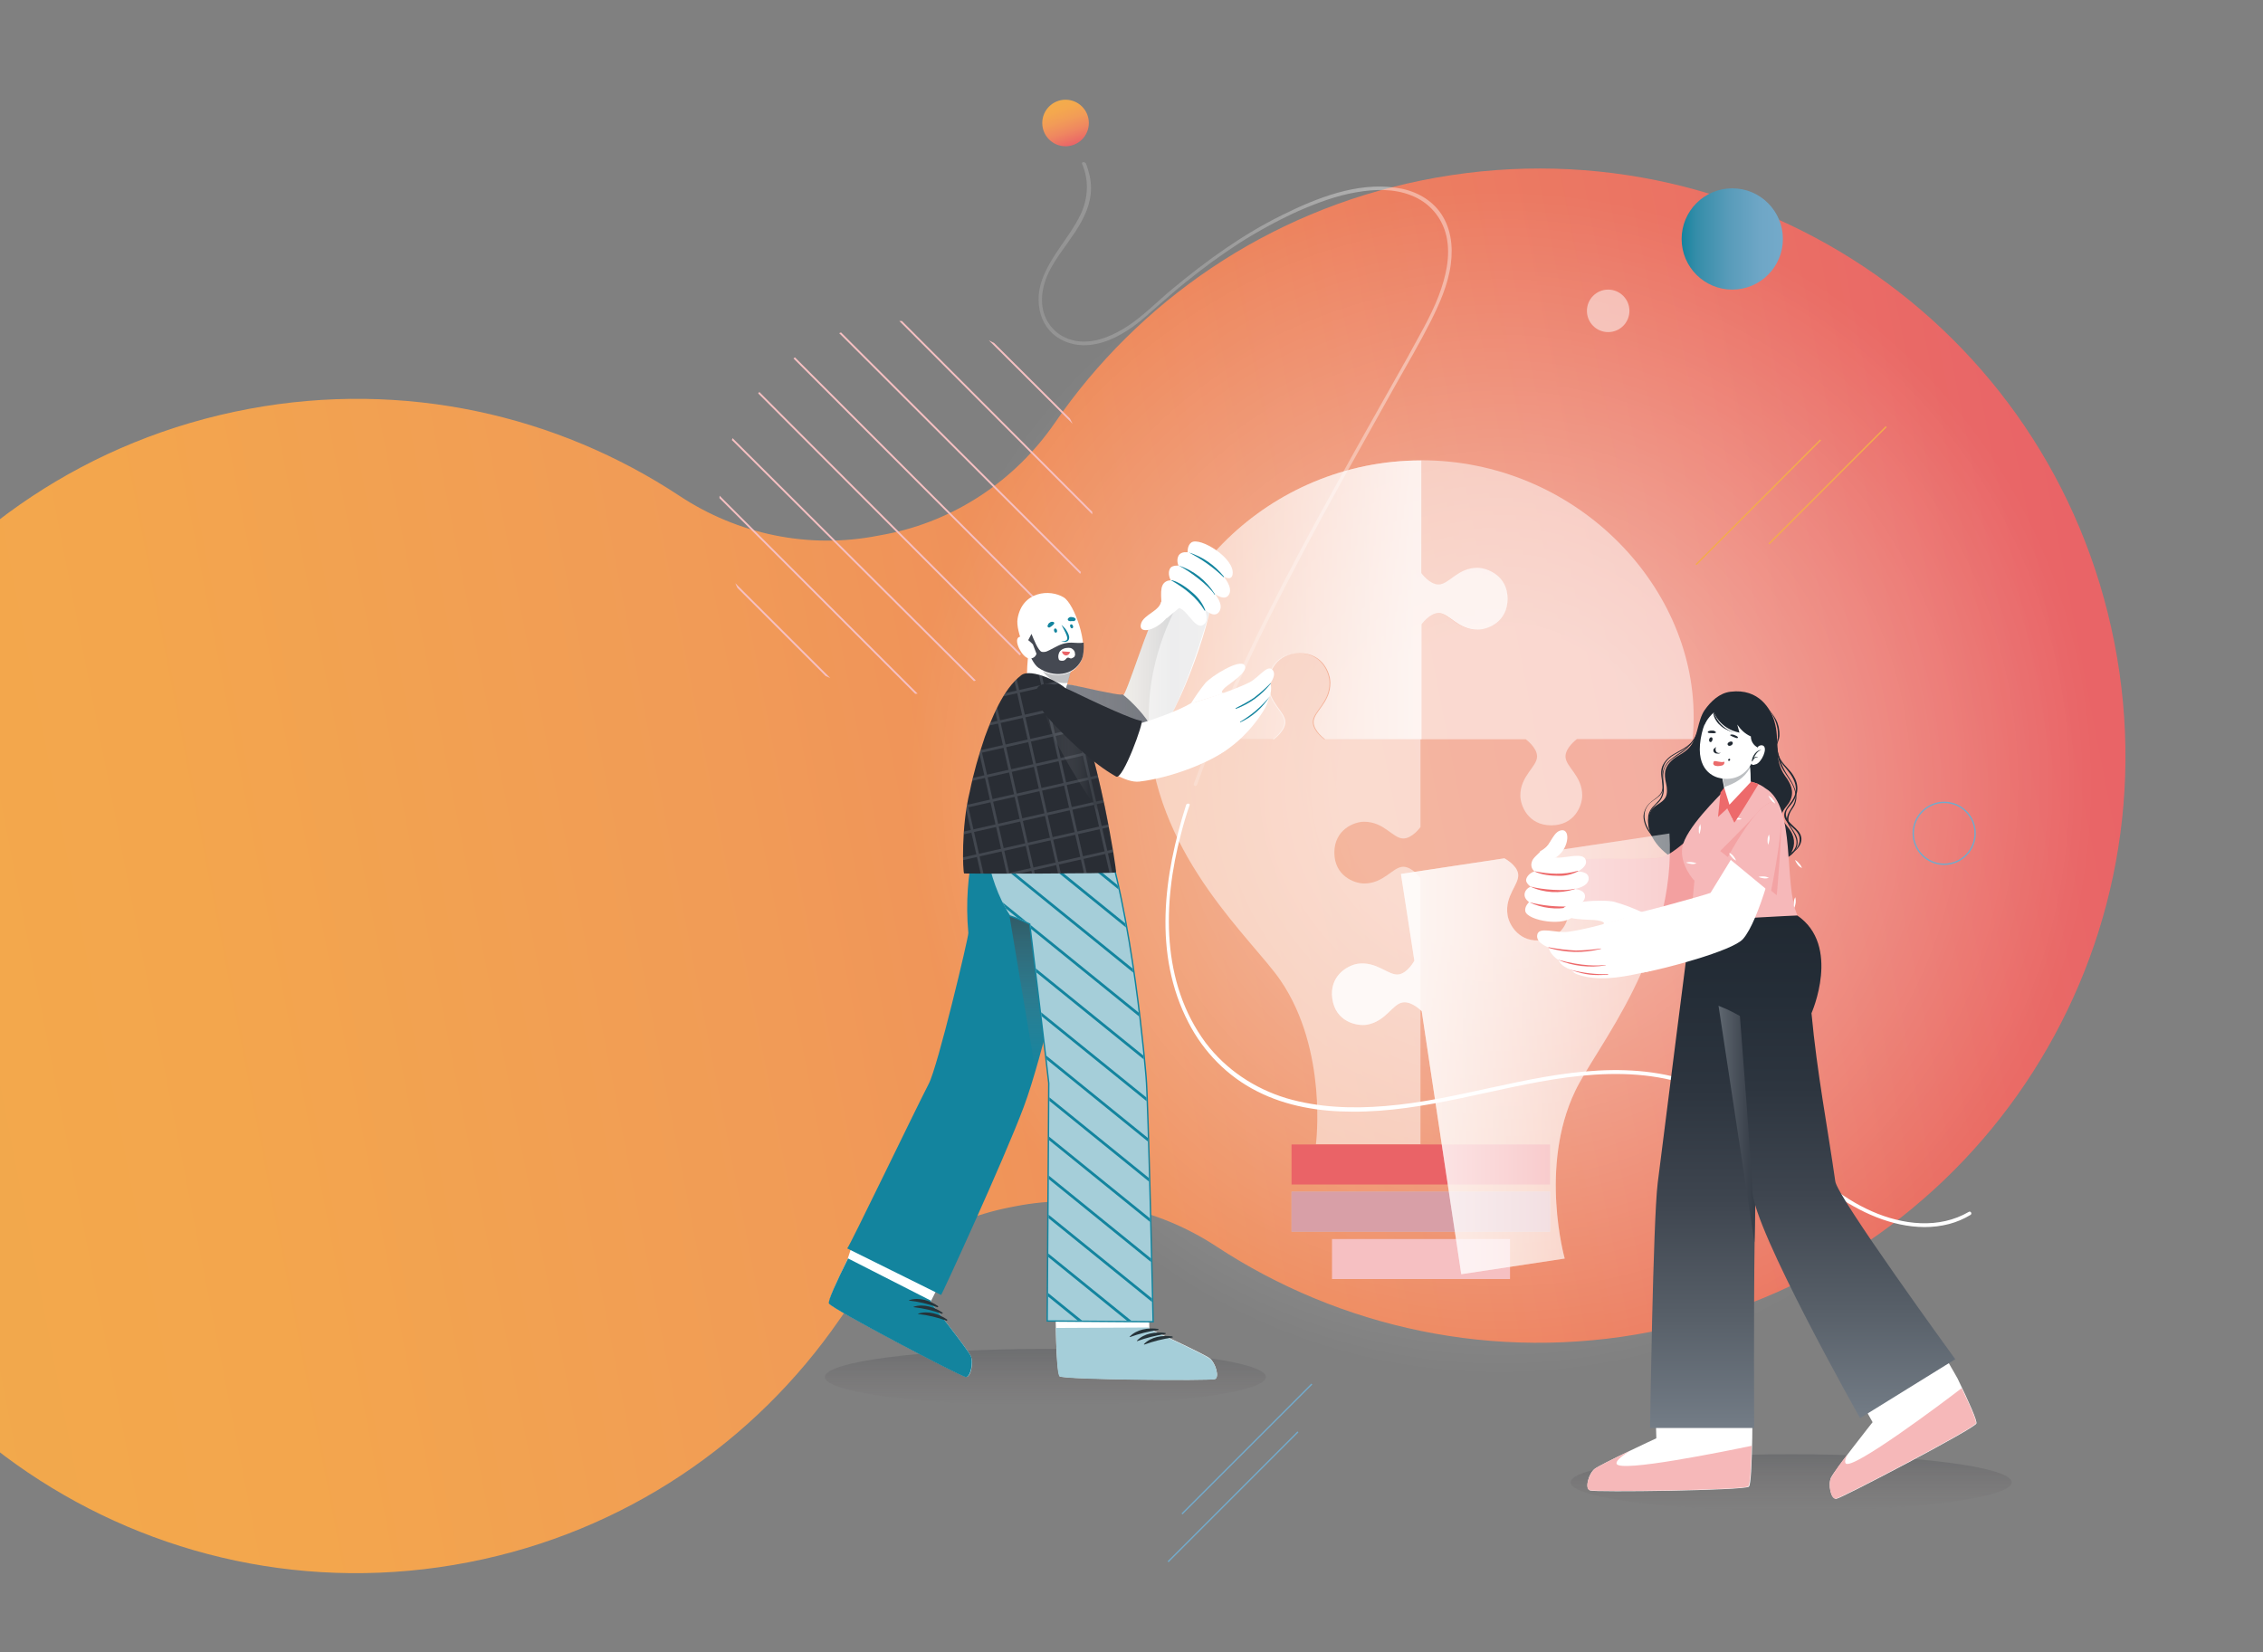 <?xml version="1.0" encoding="utf-8"?>
<!-- Generator: Adobe Illustrator 25.0.0, SVG Export Plug-In . SVG Version: 6.00 Build 0)  -->
<svg version="1.1" id="Livello_1" xmlns="http://www.w3.org/2000/svg" xmlns:xlink="http://www.w3.org/1999/xlink" x="0px" y="0px"
	 viewBox="0 0 1448 1057.2" style="enable-background:new 0 0 1448 1057.2;" xml:space="preserve">
<rect x="0" y="0" width="1448" height="1057.2" fill="#808080" stroke="none"/>
<style type="text/css">
	.st0{fill:url(#SVGID_2_);}
	.st1{fill:url(#SVGID_3_);}
	.st2{fill:url(#SVGID_4_);}
	.st3{fill:url(#SVGID_5_);}
	.st4{fill:url(#SVGID_6_);}
	.st5{fill:url(#SVGID_7_);}
	.st6{clip-path:url(#SVGID_9_);}
	.st7{fill:none;stroke:#F6C0C2;stroke-width:1.173;stroke-miterlimit:10;}
	.st8{opacity:0.5;fill:#FFFFFF;enable-background:new    ;}
	.st9{fill:#EA6367;}
	.st10{fill:#C7DDE9;}
	.st11{opacity:0.5;fill:#EA6367;enable-background:new    ;}
	.st12{fill:#F6C0C2;}
	.st13{fill:#FFFFFF;}
	.st14{fill:#7C828D;}
	.st15{opacity:0.6;fill:url(#SVGID_10_);enable-background:new    ;}
	.st16{fill:#13849E;}
	.st17{fill:url(#SVGID_11_);}
	.st18{fill:#A5CED9;}
	.st19{fill:none;stroke:#13849E;stroke-width:1.749;stroke-miterlimit:10;}
	.st20{fill:url(#SVGID_12_);}
	.st21{fill:#263339;}
	.st22{opacity:0.3;fill:#292D34;enable-background:new    ;}
	.st23{clip-path:url(#SVGID_14_);}
	.st24{fill:#454952;}
	.st25{fill:#292D34;}
	.st26{opacity:0.3;clip-path:url(#SVGID_15_);}
	.st27{fill:none;stroke:#7C828D;stroke-width:1.749;stroke-miterlimit:10;}
	.st28{fill:url(#SVGID_16_);}
	.st29{fill:none;stroke:#F3AB4B;stroke-width:0.874;stroke-miterlimit:10;}
	.st30{fill:url(#SVGID_17_);}
	.st31{fill:none;stroke:#73AACA;stroke-width:0.874;stroke-miterlimit:10;}
	.st32{fill:#212932;}
	.st33{fill:#ED6A6B;enable-background:new    ;}
	.st34{opacity:0.36;fill:#FFFFFF;enable-background:new    ;}
	.st35{fill:url(#SVGID_19_);}
	.st36{fill:#ED6A6B;}
	.st37{fill:#FFC339;}
	.st38{fill:#F6B8B9;}
	.st39{fill:url(#SVGID_20_);}
	.st40{fill:url(#SVGID_21_);}
	.st41{fill:url(#SVGID_22_);}
	.st42{opacity:0.26;fill:#ED6A6B;enable-background:new    ;}
	.st43{opacity:0.3;fill:#212932;enable-background:new    ;}
	.st44{fill:#263238;}
	.st45{fill:#EB6B6B;}
</style>
<linearGradient id="SVGID_2_" gradientUnits="userSpaceOnUse" x1="-221.65" y1="567.032" x2="1300.121" y2="567.032" gradientTransform="matrix(0.982 -0.191 0.191 0.982 -31.477 103.812)">
	<stop  offset="0" style="stop-color:#F2AA4B"/>
	<stop  offset="0.184" style="stop-color:#F3A64D"/>
	<stop  offset="0.42" style="stop-color:#F19B57"/>
	<stop  offset="0.685" style="stop-color:#ED855F"/>
	<stop  offset="0.969" style="stop-color:#E96667"/>
	<stop  offset="0.99" style="stop-color:#E96467"/>
</linearGradient>
<path class="st0" d="M909.3,115.5c-99,20.2-181.1,77.7-234.3,155c-25.4,36.9-64,62.7-108,71.3l-5.4,1c-44,8.6-89.4-0.8-126.8-25.5
	c-78.3-51.7-176-74.2-275.4-55.7C-46,299.9-180.4,497-140.7,702.2c39.4,203.9,236.8,337.1,440.6,297.4
	c100.3-19.5,183.4-77.3,237.2-155.2c25.7-37.3,64.7-63.2,109.2-71.9l3.6-0.7c44.4-8.7,90.4,0.8,128.2,25.6
	c79.1,52,177.9,74.3,278.1,54.8c203.8-39.7,336.7-237.2,296.7-441C1312.7,206.1,1114.1,73.8,909.3,115.5z"/>
<linearGradient id="SVGID_3_" gradientUnits="userSpaceOnUse" x1="1146.131" y1="0.155" x2="1146.131" y2="35.971" gradientTransform="matrix(1 0 0 -1 0 966.535)">
	<stop  offset="0" style="stop-color:#553D44;stop-opacity:0"/>
	<stop  offset="1" style="stop-color:#212932;stop-opacity:0.2"/>
</linearGradient>
<ellipse class="st1" cx="1146.1" cy="948.5" rx="141.1" ry="18"/>
<linearGradient id="SVGID_4_" gradientUnits="userSpaceOnUse" x1="668.879" y1="67.574" x2="668.879" y2="103.39" gradientTransform="matrix(1 0 0 -1 0 966.535)">
	<stop  offset="0" style="stop-color:#553D44;stop-opacity:0"/>
	<stop  offset="1" style="stop-color:#212932;stop-opacity:0.2"/>
</linearGradient>
<ellipse class="st2" cx="668.9" cy="881.1" rx="141.1" ry="18"/>
<g id="Livello_2_1_">
	
		<radialGradient id="SVGID_5_" cx="959.532" cy="463.884" r="379.756" gradientTransform="matrix(1 0 0 -1 0 966.11)" gradientUnits="userSpaceOnUse">
		<stop  offset="0.264" style="stop-color:#FFFFFF;stop-opacity:0.4"/>
		<stop  offset="1" style="stop-color:#FFFFFF;stop-opacity:0"/>
	</radialGradient>
	<circle class="st3" cx="959.5" cy="502.2" r="379.8"/>
</g>
<g id="Livello_1_1_">
	
		<linearGradient id="SVGID_6_" gradientUnits="userSpaceOnUse" x1="-3422.188" y1="2330.675" x2="-3392.482" y2="2330.675" gradientTransform="matrix(-0.312 -0.95 -0.95 0.312 1834.334 -3885.541)">
		<stop  offset="1.015228e-02" style="stop-color:#EA6467"/>
		<stop  offset="3.143677e-02" style="stop-color:#EA6767"/>
		<stop  offset="0.315" style="stop-color:#EF8760"/>
		<stop  offset="0.58" style="stop-color:#F29C57"/>
		<stop  offset="0.816" style="stop-color:#F4A84E"/>
		<stop  offset="1" style="stop-color:#F3AC4C"/>
	</linearGradient>
	<circle class="st4" cx="681.8" cy="78.7" r="14.9"/>
	<g>
		<g>
			
				<linearGradient id="SVGID_7_" gradientUnits="userSpaceOnUse" x1="664.516" y1="909.236" x2="928.87" y2="909.236" gradientTransform="matrix(1 0 0 -1 0 1212.535)">
				<stop  offset="2.500000e-03" style="stop-color:#BEBEBE;stop-opacity:0.3"/>
				<stop  offset="0.406" style="stop-color:#FFFFFF;stop-opacity:0.2"/>
				<stop  offset="0.863" style="stop-color:#FFFFFF;stop-opacity:0.4"/>
			</linearGradient>
			<path class="st5" d="M692.4,104.9c4.4,10.3,3.9,21.2-0.5,31.3c-4.4,9.6-11,17.8-16.6,26.4c-5.2,8.1-10,16.8-10.7,26.6
				c-0.5,8,1.6,16.1,6.8,22.1c5.4,6.2,13.4,9.4,21.5,9.6c11.7,0.2,22.7-5.2,32.2-12c5.9-4.4,11.5-9.4,17-14.3
				c5.4-4.7,10.8-9.4,16.4-13.9c11.2-9.1,22.7-17.5,34.7-25.3c12-7.6,24.5-14.4,37.4-20.3c12-5.2,24.6-10,37.4-12.1
				c11.5-2,23.9-2.4,34.9,2c11.5,4.4,19.8,13.9,22.6,26.1c2.9,12.9-0.5,26.4-5,38.3c-5.2,13.6-12.9,26.2-19.8,39.1
				c-15.4,27.5-31,54.7-46.1,82.3c-15.4,27.6-30.3,55.4-44.3,83.5c-13.9,27.9-26.8,56.2-38.1,85.3c-2.9,7.3-5.6,14.6-8.3,21.9
				c-0.5,1.5,1.6,2,2.1,0.5c10.7-30,23.3-59.1,37.1-87.9c13.6-28.6,28.4-56.6,43.5-84.5c15.1-27.6,30.8-55.2,46.1-82.8
				c7.6-13.4,15.4-26.8,22.4-40.5c5.9-11.7,11.5-24.2,13.2-37.2c1.6-12,0-24.2-7.3-33.9c-6.8-8.8-17-13.7-27.9-15.1
				c-25-3.6-50.5,6.5-72.5,17.4c-25.5,12.5-48.6,29.3-70.5,47.4c-11.5,9.6-21.9,20.8-35.1,27.6c-9.2,4.9-20.1,8-30.3,4.7
				c-8-2.5-14.1-8.7-16.6-16.4c-2.9-9.1-0.9-18.6,3.1-26.9c8.7-17.4,26.8-32.4,26.9-53.5c0-5.4-1.3-10.7-3.2-15.7
				C694,103.1,691.8,103.6,692.4,104.9L692.4,104.9z"/>
		</g>
	</g>
	<g>
		<g>
			<g>
				<g>
					<g>
						<defs>
							<circle id="SVGID_8_" cx="579.6" cy="324.7" r="119.4"/>
						</defs>
						<clipPath id="SVGID_9_">
							<use xlink:href="#SVGID_8_"  style="overflow:visible;"/>
						</clipPath>
						<g class="st6">
							<line class="st7" x1="280.6" y1="229.9" x2="508.2" y2="457.1"/>
							<line class="st7" x1="322" y1="225.7" x2="548.7" y2="452.1"/>
							<line class="st7" x1="362.9" y1="220.5" x2="590.2" y2="447.7"/>
							<line class="st7" x1="403.6" y1="216.3" x2="631.2" y2="443"/>
							<line class="st7" x1="445.4" y1="211.1" x2="672.6" y2="438.7"/>
							<line class="st7" x1="486" y1="206.8" x2="713.5" y2="434.5"/>
							<line class="st7" x1="527.2" y1="202.6" x2="754.2" y2="429.3"/>
							<line class="st7" x1="568.3" y1="197.4" x2="795.5" y2="425.1"/>
							<line class="st7" x1="608.9" y1="193.2" x2="836.5" y2="420"/>
						</g>
					</g>
				</g>
			</g>
		</g>
	</g>
	<g id="freepik--light-bulb--inject-22">
		<path class="st8" d="M1001.7,484c0,6.7,10.7,12.2,10.7,25c0,6.5-4.9,19.1-19.8,19.1c-14.9,0-19.8-12.7-19.8-19.1
			c0-12.7,10.7-18.3,10.7-25c0-5.8-7.3-11-7.3-11h-66.9v-73.5c0,0,5.2-7.3,11-7.3c6.7,0,12.2,10.7,25,10.7c6.5,0,19.1-4.9,19.1-19.8
			s-12.7-19.7-19.1-19.7c-12.7,0-18.3,10.7-25,10.7c-5.8,0-11-7.3-11-7.3v-72.3c98,0,174.4,79,174.4,164c0,4.9-0.2,9.7-0.7,14.4
			H1009C1008.9,473,1001.7,478.3,1001.7,484z"/>
		<path class="st8" d="M853.8,545.5c0,14.9,12.7,19.8,19.1,19.8c12.7,0,18.3-10.7,25-10.7c5.8,0,11,7.3,11,7.3v170.3h-66.9
			c0,0,7.8-60.2-22.6-104.8c-17.8-26.1-77.6-77.4-84.2-154.4h79.3c0,0,7.3-5.2,7.3-11c0-6.7-10.7-12.2-10.7-25
			c0-6.5,4.9-19.1,19.8-19.1c14.9,0,19.8,12.7,19.8,19.1c0,12.7-10.7,18.3-10.7,25c0,5.8,7.3,11,7.3,11h61.6v56.2
			c0,0-5.2,7.3-11,7.3c-6.7,0-12.2-10.7-25-10.7C866.6,525.7,853.8,530.8,853.8,545.5z"/>
		<rect x="826.4" y="732.3" class="st9" width="165.4" height="25.6"/>
		<rect x="826.4" y="762.5" class="st10" width="165.4" height="25.6"/>
		<rect x="826.4" y="762.5" class="st11" width="165.4" height="25.6"/>
		<rect x="852.3" y="792.8" class="st12" width="113.9" height="25.6"/>
	</g>
	<g id="freepik--character-1--inject-22">
		<path class="st13" d="M677.1,452.7c7.6,8.3,37.1,29.8,54.5,26.2c15.6-3.2,41.2-73,43.5-94.1c0.9-7.3-29.6,1.5-34.5,5.9
			c-4.4,3.8-20.1,54.6-22.2,54.7c-3.8,0.3-14.6-2.5-32-6.8C669.9,434.8,671.9,447,677.1,452.7z"/>
		<g>
			<path id="SVGID_63_" class="st14" d="M731.8,480.4c-5,1.3-33.1-4.4-53.5-24.7c-6.3-6.3-13.6-22.2,10.5-16.8
				c24,5.4,28.8,5.9,29.3,5.4C718.6,443.7,753.8,474.6,731.8,480.4z"/>
		</g>
		
			<linearGradient id="SVGID_10_" gradientUnits="userSpaceOnUse" x1="672.07" y1="534.74" x2="776.256" y2="534.74" gradientTransform="matrix(1 0 0 -1 0 966.11)">
			<stop  offset="0" style="stop-color:#F3AC4C;stop-opacity:0"/>
			<stop  offset="0.736" style="stop-color:#2A2E35;stop-opacity:0.3"/>
		</linearGradient>
		<path id="SVGID_18_" class="st15" d="M739.2,390.8l37.1-7.7c0,0-23.7,90.4-45.7,96.3c-5,1.3-31.8-3.3-52.3-23.7
			c-6.3-6.3-13.6-22.2,10.5-16.8c24,5.4,28.8,5.9,29.3,5.4c0.1-0.1,0.6,1.8,1,0.6C722.1,436.6,739.2,390.8,739.2,390.8z"/>
		<path class="st13" d="M547.7,789.2l-5.4,16.6c-5,10.5-9.4,19.5-11,24.6l0,0c-0.3,1-0.7,2.4-0.7,3.6l0,0c2,3.6,84,46.4,87.4,47
			c3.2,0.5,5-9.1,3.2-13.2c-1.7-4.1-25.9-34.5-25.9-34.5l5.6-11.2L547.7,789.2z"/>
		<path class="st16" d="M617.8,881.1c-3.4-0.5-85.3-43.4-87.4-47c-0.9-1.5,4.7-13.7,12-28.4l0.2-0.5l53.2,27.1l-0.5,0.9
			c0,0,24,30.3,25.9,34.5C622.9,871.8,621,881.6,617.8,881.1z"/>
		<path class="st16" d="M602.2,828.6c0.5-0.3,40.1-86.3,52.8-120.2c12.7-33.9,28.2-106.4,31.3-121.3c0,0,10.1-33.1,12.7-60.9
			l-71.6,1.5c0,0-11.5,29.1-7.8,69.3c0.2,2.5-19.5,85.3-25.3,96.4c-8.8,17-51,104.8-52.2,105.4L602.2,828.6z"/>
		
			<linearGradient id="SVGID_11_" gradientUnits="userSpaceOnUse" x1="667.436" y1="279.646" x2="667.436" y2="440.012" gradientTransform="matrix(1 0 0 -1 0 966.11)">
			<stop  offset="0" style="stop-color:#7D838D;stop-opacity:0"/>
			<stop  offset="1" style="stop-color:#1D1D1B"/>
		</linearGradient>
		<path class="st17" d="M698.7,526.1C696.2,554,686,587,686,587c-2.1,10.3-14.3,65.5-23.3,99.4l-26.6-159.3
			C655.2,526.9,698.7,526.1,698.7,526.1z"/>
		<path class="st13" d="M675.3,837.6l0.3,12.5c0.2,11.5,0.7,21.7,1.5,26.9l0,0c0.2,1.3,0.5,2.5,0.9,3.6l0,0c3.4,2.1,96,2.9,99.3,1.8
			c3.2-1,0.5-10.3-3.1-13.2c-3.6-2.9-38.8-19-38.8-19l-0.2-12.7H675.3L675.3,837.6z"/>
		<path class="st18" d="M777.3,882.5c-3.2,1-95.7,0.5-99.3-1.8c-1.5-0.9-2-14.3-2.4-30.5v-0.5l59.7-0.3v1c0,0,35.2,16.1,38.8,19
			C777.8,872.2,780.5,881.6,777.3,882.5z"/>
		<path class="st19" d="M659.3,591c0,0,12.1,99.9,12.2,102.1c0,0.9-1,151.7-1,151.7l66.9,0.5c0,0-3.1-142.1-4.5-156.2
			c-0.2-1.6-8.3-105.8-29.1-162.9l-74.8,1.5c0,0,1.3,33.8,17.2,57.9C650.5,587,654.9,588.9,659.3,591z"/>
		<path class="st8" d="M964.6,383.1c0,14.9-12.7,19.8-19.1,19.8c-12.7,0-18.3-10.7-25-10.7c-5.8,0-11,7.3-11,7.3v73.5h-61.6
			c0,0-7.3-5.2-7.3-11c0-6.7,10.7-12.2,10.7-25c0-6.5-4.9-19.1-19.8-19.1c-14.9,0-19.8,12.7-19.8,19.1c0,12.7,10.7,18.3,10.7,25
			c0,5.8-7.3,11-7.3,11h-79.4c-0.3-4.7-0.7-9.6-0.7-14.4c0-85,76.4-164,174.4-164v72.1c0,0,5.2,7.3,11,7.3c6.7,0,12.2-10.7,25-10.7
			C951.8,363.4,964.6,368.3,964.6,383.1z"/>
		
			<linearGradient id="SVGID_12_" gradientUnits="userSpaceOnUse" x1="734.984" y1="582.41" x2="964.604" y2="582.41" gradientTransform="matrix(1 0 0 -1 0 966.11)">
			<stop  offset="0" style="stop-color:#FFFFFF;stop-opacity:0"/>
			<stop  offset="0.736" style="stop-color:#FFFFFF;stop-opacity:0.7"/>
		</linearGradient>
		<path class="st20" d="M964.6,383.1c0,14.9-12.7,19.8-19.1,19.8c-12.7,0-18.3-10.7-25-10.7c-5.8,0-11,7.3-11,7.3v73.5h-61.6
			c0,0-7.3-5.2-7.3-11c0-6.7,10.7-12.2,10.7-25c0-6.5-4.9-19.1-19.8-19.1c-14.9,0-19.8,12.7-19.8,19.1c0,12.7,10.7,18.3,10.7,25
			c0,5.8-7.3,11-7.3,11h-79.4c-0.3-4.7-0.7-9.6-0.7-14.4c0-85,76.4-164,174.4-164v72.1c0,0,5.2,7.3,11,7.3c6.7,0,12.2-10.7,25-10.7
			C951.8,363.4,964.6,368.3,964.6,383.1z"/>
		<path class="st13" d="M667,453.8c8.1,10.7,44.5,48.3,62,46.3c21.3-2.5,46.9-13,56.9-21.2c5.8-4.5-18-32.5-23.9-28.9
			c-9.1,5.4-27.5,11.5-31.3,12.5c-3.6,1-34.7-14.4-51.7-22.1C664,433.4,662.1,447.7,667,453.8z"/>
		<path class="st13" d="M780.4,482.5c17.5-9.6,29.1-28.4,30.3-32c1-3.1,1.6-4.7,1.6-4.7c2-5.4,0.5-8.6,0.5-8.6s4.4-5.6,1.3-8.7
			c-3.2-3.4-8.7,5-14.4,8c-13.4,6.7-33.9,12.2-38,13.9L780.4,482.5z"/>
		<path class="st16" d="M790.7,453.1c3.9-2,7.6-3.9,11.5-6.5c3.8-2.9,7.3-5.9,10.7-9.4h0.2v0.2c-5.8,7.3-13.4,12.9-22.1,16.1
			C790.7,453.6,790.5,453.3,790.7,453.1z"/>
		<path class="st16" d="M793.6,461.8c7.1-4.2,13.6-9.7,18.8-16.1l0,0c-4.5,7.1-11,12.9-18.6,16.4
			C793.6,462.4,793.2,461.9,793.6,461.8z"/>
		<path class="st13" d="M783.3,443.4c-2,0.2-2.1-0.9,0.5-3.4c2.7-2.5,15.6-10.3,12.5-14.4c-3.1-4.2-20.9,6.8-25.1,11.5
			c-3.4,4.2-6.5,8.7-9.4,13.4C765.5,448.8,775.6,446.3,783.3,443.4z"/>
		<path class="st13" d="M743.3,394.7c0.7-6.3-1.5-15.9,0.5-20.1c0.9-2.1,3.1-3.4,5.4-3.2c0,0-2.7-4.4-0.3-8c1.3-1.8,5.2-1.5,5.2-1.5
			c-1-2.1-1-4.7,0.2-6.7c1.8-2.5,5.6-1.8,5.6-1.8s-0.3-4.4,2.4-6.3c5.4-3.8,27.9,10,26.4,20.3c-0.7,4.9-5.9,1.3-5.9,1.3
			s6.3,7.1,3.6,11.7c-2.7,4.7-9.2-0.5-9.2-0.5s6.2,6.8,2.9,11.5c-3.2,4.7-9.2-1.5-9.2-1.5s2.9,6.5-0.3,9.4
			c-5.4,4.9-10.3-8.6-16.1-10.3l-7.8,6.5L743.3,394.7z"/>
		<path class="st13" d="M742.9,385c-1,5.9-10.7,8.1-12.7,13.7c-2.5,7.3,8.7,5.4,16.1-3.1l4.7-7.6L742.9,385z"/>
		<path class="st16" d="M760.7,353.5C760.5,353.5,760.7,353.3,760.7,353.5c8.8,2.7,16.6,8.1,22.4,15.4c0.2,0.2-0.2,0.7-0.3,0.3
			C776.1,362.8,768.6,357.6,760.7,353.5z"/>
		<path class="st16" d="M754,361.8C754,361.8,754,361.5,754,361.8c9.7,3.1,17.9,9.6,23.3,18.3c0.2,0.3,0,0.7-0.2,0.3
			C773.3,374.6,761.6,365.6,754,361.8z"/>
		<path class="st16" d="M770.8,390.7c-5.2-8.6-12.9-14.4-21.3-19.3c-0.2,0,0-0.2,0.2-0.2c4.9,1.3,10,5,13.7,8.3
			c3.4,2.9,6.2,6.7,7.8,11C771.2,390.7,770.9,390.9,770.8,390.7z"/>
		<path class="st21" d="M740.9,850.3c-6.2-0.9-13.6,0.3-18,4.9c-0.2,0.2,0,0.3,0.2,0.3c5.8-2.1,11.7-3.6,17.9-4.5
			c0.2,0,0.3-0.2,0.3-0.3C741.3,850.4,741.2,850.3,740.9,850.3z"/>
		<path class="st21" d="M745.5,852.9c-6.2-0.9-13.6,0.3-18,4.9c-0.2,0.2,0,0.3,0.2,0.3c5.8-2.1,11.7-3.6,17.9-4.5
			c0.2,0,0.3-0.3,0.3-0.5C745.7,852.9,745.7,852.9,745.5,852.9z"/>
		<path class="st21" d="M750,855.1c-6.2-0.9-13.6,0.3-18,4.9c-0.2,0.2,0,0.3,0.3,0.3c5.8-2.1,11.7-3.6,17.9-4.5
			c0.2,0,0.3-0.3,0.2-0.5C750.2,855.4,750.2,855.1,750,855.1z"/>
		<path class="st21" d="M600.3,835.8c-5-3.6-12.2-5.9-18.5-3.9c-0.2,0-0.2,0.3,0,0.3c6.2,0.7,12.1,2.1,17.9,4.2
			c0.2,0.2,0.3,0,0.5-0.2C600.4,836.1,600.4,835.8,600.3,835.8z"/>
		<path class="st21" d="M603.2,840c-5-3.6-12.2-5.9-18.5-3.9c-0.2,0-0.2,0.3,0,0.3c6.2,0.7,12.1,2.1,18,4.2c0.2,0,0.3-0.2,0.5-0.3
			C603.2,840.4,603.2,840.2,603.2,840z"/>
		<path class="st21" d="M606.1,844.4c-5-3.6-12.2-5.9-18.5-3.9c-0.2,0-0.2,0.3,0,0.3c6.2,0.7,12.1,2.1,17.9,4.2
			c0.2,0.2,0.3,0,0.5-0.2C606.3,844.7,606.3,844.6,606.1,844.4L606.1,844.4z"/>
		<path class="st13" d="M677.3,445.6c-6.2,1.4-16.2-6.5-20.1-13.6c-0.2-0.4,0.1-9.2,1.1-15.7c0.6-3.7,1-5.2,1.2-9l26.4,5.9
			c-1.4,4.7,8.1,0,1,12.6c0,0.5-0.1-0.4,0,0c0,0,0-0.1,0,0C683.1,431.9,683.4,444.2,677.3,445.6z"/>
		<path class="st22" d="M685.3,424.3C685.3,424.3,685.2,424.2,685.3,424.3c0-0.1,0.4-0.9,0.4-0.9c1.9-3.3,4.2-5.2,4.3-6.7l-29.8-3.2
			c0.9,5.3,6.9,25.1,23,23.5c0.8-3.2,2.8-9.7,3.1-12.5C686.2,425.1,685.1,423.8,685.3,424.3z"/>
		<g>
			<defs>
				<path id="SVGID_13_" d="M659.3,591c0,0,12.1,99.9,12.2,102.1c0,0.9-1,151.7-1,151.7l66.9,0.5c0,0-3.1-142.1-4.5-156.2
					c-0.2-1.6-8.3-105.8-29.1-162.9l-74.8,1.5c0,0,1.3,33.8,17.2,57.9C650.5,587,654.9,588.9,659.3,591z"/>
			</defs>
			<use xlink:href="#SVGID_13_"  style="overflow:visible;fill:#A5CED9;"/>
			<clipPath id="SVGID_14_">
				<use xlink:href="#SVGID_13_"  style="overflow:visible;"/>
			</clipPath>
			<g class="st23">
				<line class="st19" x1="681.2" y1="540" x2="755.9" y2="600.6"/>
				<line class="st19" x1="658.5" y1="542.1" x2="758.1" y2="622.8"/>
				<line class="st19" x1="629.9" y1="544" x2="755" y2="645.4"/>
				<line class="st19" x1="635.1" y1="573.3" x2="754.1" y2="669.7"/>
				<line class="st19" x1="613" y1="580.5" x2="751.7" y2="692.8"/>
				<line class="st19" x1="748.9" y1="715.8" x2="611.1" y2="604.3"/>
				<line class="st19" x1="591.5" y1="613.4" x2="751.3" y2="742.9"/>
				<line class="st19" x1="664.2" y1="697.4" x2="762.2" y2="776.8"/>
				<line class="st19" x1="663.7" y1="722.3" x2="765.1" y2="804.4"/>
				<line class="st19" x1="663" y1="746.8" x2="752.8" y2="819.6"/>
				<line class="st19" x1="660" y1="769.5" x2="740.5" y2="834.7"/>
				<line class="st19" x1="662.5" y1="796.5" x2="728.3" y2="849.8"/>
				<line class="st19" x1="661.7" y1="821.2" x2="703.2" y2="854.9"/>
			</g>
		</g>
		<g>
			<path class="st13" d="M651.1,395.9c-1.4,8.1,7,27.3,13.2,31.9c9,6.4,22.4,5.6,27.5-5c5-10.2-4.5-36.5-11.1-40.5
				C672,376.8,654.1,378.1,651.1,395.9z"/>
			<path class="st24" d="M692,422.3c1.3-2.6,1.6-6.8,1.4-11.1c-1.9,0.4-5.8,0.1-7.7,0c-4.5-0.1-7.7,1.4-10.9,3.1
				c-4.9,2.5-5.5,3.1-8.1,2.8c-2.4-0.4-5.6-8.9-6.7-11.5l-3.7,7.1c2.3,6.5,5.2,12.6,8.2,14.6C673.6,433.6,686.9,432.8,692,422.3z"/>
			<path class="st13" d="M660.9,412.3c0,0-6.2-6.7-9.2-4.5c-3.1,2.3,2.2,12.5,6.3,13.4c2,0.6,4.4-0.5,5.1-2.6c0-0.1,0.1-0.2,0.1-0.3
				L660.9,412.3z"/>
			<path class="st13" d="M687.9,418.5c0.1,0.6-0.2,1.3-0.5,1.8c-0.4,0.2-0.7,0.5-1.1,0.7s-0.9,0.4-1.3,0.3c-0.3-0.1-0.7-0.3-1-0.4
				c-0.7-0.3-1.4,0-1.9,0.7c-0.6,0.9-1.7,1.3-2.7,1.2c-1-0.1-1.8-0.2-2-1.1c-0.5-1.5-0.2-3.1,0.5-4.5c1.3-2,3.6-2.7,5.8-2.7
				c0.8,0,1.6,0.1,2.3,0.6c0.5,0.3,1.2,1,1.4,1.5c0,0.1,0.2,0.4,0.3,0.6C687.7,417.6,687.8,418.1,687.9,418.5z"/>
			<path class="st9" d="M682,419.4L682,419.4c1.4,0,2.6-1.1,2.6-2.3l-5.1-0.3C679.6,418,680.5,419.2,682,419.4z"/>
			<path class="st16" d="M675.7,404.8c-1.2,0.3-1.9-2.4-0.6-2.7C676.3,402,677,404.5,675.7,404.8z"/>
			<path class="st16" d="M686.1,402c1.2-0.4,0.3-2.9-0.9-2.5C684.1,399.8,685,402.4,686.1,402z"/>
			<path class="st16" d="M671,401.5c-0.5-0.2-0.9-0.6-0.7-1.2c0.3-0.8,0.7-1.6,1.4-1.9c0.6-0.6,1.6-0.7,2.4-0.4
				c0.4,0.2,0.6,0.6,0.4,1c-0.3,0.7-0.9,1-1.3,1.4c-0.5,0.4-0.9,0.7-1.5,1C671.5,401.6,671.2,401.6,671,401.5z"/>
			<path class="st16" d="M688,396.9c0.4-0.4,0.4-1-0.2-1.4c-0.7-0.5-1.6-0.7-2.4-0.7c-0.8-0.1-1.6,0.4-2.1,1.1
				c-0.2,0.4-0.1,0.8,0.3,1.2c0.5,0.3,1.2,0.5,2,0.3c0.6,0,1.3,0,1.9,0C687.5,397.2,687.8,397.1,688,396.9z"/>
			<path class="st16" d="M679.2,399.8c1,0.9,1.8,1.8,2.7,2.8c0.7,1.1,1.4,2.2,1.9,3.6c0.1,0.6,0.5,1.3,0.3,2.1c0,0.8-0.4,1.5-1.1,2
				c-1.2,0.7-2.7,0.5-4,0.1c1.3,0,2.6-0.1,3.4-0.8c0.8-0.6,0.5-1.8,0.1-3c-0.4-1.2-1-2.3-1.6-3.5L679.2,399.8z"/>
		</g>
		<g>
			<g>
				<path id="SVGID_69_" class="st25" d="M616.9,558.9c0.2,0.2,96.2,0.2,97.1-0.7c0.5-0.5-2.4-19.3-7.1-42
					c-5.9-28.4-15-62.9-23.7-74.3c-3.9-5.2-23.5-14.6-29.7-9.9c-12.1,9.2-19.3,28.8-23.3,39.4c-3.9,11.5-7.3,23.3-9.7,35.2
					C614.9,529.1,616.1,557.9,616.9,558.9z"/>
			</g>
		</g>
		<g>
			<defs>
				<path id="SVGID_1_" d="M616.9,558.9c0.2,0.2,96.2,0.2,97.1-0.7c0.5-0.5-2.4-19.3-7.1-42c-5.9-28.4-15-62.9-23.7-74.3
					c-3.9-5.2-23.5-14.6-29.7-9.9c-12.1,9.2-19.3,28.8-23.3,39.4c-3.9,11.5-7.3,23.3-9.7,35.2C614.9,529.1,616.1,557.9,616.9,558.9z
					"/>
			</defs>
			<clipPath id="SVGID_15_">
				<use xlink:href="#SVGID_1_"  style="overflow:visible;"/>
			</clipPath>
			<g class="st26">
				<g>
					<line class="st27" x1="599.3" y1="430.8" x2="634.4" y2="585.4"/>
					<line class="st27" x1="615.1" y1="427.2" x2="650.2" y2="581.8"/>
					<line class="st27" x1="630.6" y1="423.7" x2="665.6" y2="578.3"/>
					<line class="st27" x1="646.4" y1="420.1" x2="681.5" y2="574.7"/>
					<line class="st27" x1="662.2" y1="416.6" x2="697.3" y2="571.1"/>
					<line class="st27" x1="677.8" y1="413" x2="712.9" y2="567.6"/>
					<line class="st27" x1="693.6" y1="409.4" x2="728.7" y2="564"/>
					<line class="st27" x1="709.2" y1="405.9" x2="744.3" y2="560.4"/>
				</g>
				<g>
					<line class="st27" x1="736.6" y1="423.2" x2="582" y2="458.3"/>
					<line class="st27" x1="740.1" y1="439" x2="585.6" y2="474.1"/>
					<line class="st27" x1="743.7" y1="454.5" x2="589.1" y2="489.6"/>
					<line class="st27" x1="747.2" y1="470.3" x2="592.7" y2="505.4"/>
					<line class="st27" x1="750.8" y1="485.9" x2="596.2" y2="521"/>
					<line class="st27" x1="754.4" y1="501.7" x2="599.8" y2="536.8"/>
					<line class="st27" x1="757.9" y1="517.4" x2="603.3" y2="552.4"/>
					<line class="st27" x1="761.5" y1="533.2" x2="606.9" y2="568.3"/>
				</g>
			</g>
		</g>
		
			<linearGradient id="SVGID_16_" gradientUnits="userSpaceOnUse" x1="667.427" y1="482.23" x2="709.323" y2="482.23" gradientTransform="matrix(1 0 0 -1 0 966.11)">
			<stop  offset="0" style="stop-color:#FFFFFF;stop-opacity:0"/>
			<stop  offset="0.736" style="stop-color:#2A2E35;stop-opacity:0.3"/>
		</linearGradient>
		<path class="st28" d="M678.6,459.3l17.8,12.1c0,0,10.8,43.5,13,56.9c0,0-40-54-41.7-77.9c0-0.7,0-1.5,0-2.1
			c0.5-22.7,17.5,5.8,17.5,5.8L678.6,459.3z"/>
		<g>
			<g>
				<path id="SVGID_72_" class="st25" d="M714.2,496.9c-15-8.3-33.1-25.8-43.4-37.4c-13.2-15-11.5-30.3,16.6-16.6
					c28.2,13.7,41.2,18.5,43,18.3C732.3,461.2,718.5,499.3,714.2,496.9z"/>
			</g>
		</g>
	</g>
	<line class="st29" x1="1085.2" y1="361.3" x2="1164.9" y2="281.5"/>
	<line class="st29" x1="1131.9" y1="348" x2="1206.9" y2="273"/>
	
		<linearGradient id="SVGID_17_" gradientUnits="userSpaceOnUse" x1="1075.722" y1="5375.958" x2="1140.705" y2="5375.958" gradientTransform="matrix(1 0 0 1 0 -5223.059)">
		<stop  offset="1.015228e-02" style="stop-color:#17849F"/>
		<stop  offset="0.152" style="stop-color:#358DA9"/>
		<stop  offset="0.479" style="stop-color:#599CBA"/>
		<stop  offset="0.772" style="stop-color:#6EA6C6"/>
		<stop  offset="1" style="stop-color:#74AACA"/>
	</linearGradient>
	<circle class="st30" cx="1108.4" cy="152.9" r="32.4"/>
	<circle class="st8" cx="1029" cy="198.9" r="13.6"/>
	<circle class="st31" cx="1244" cy="533.2" r="19.8"/>
	<line class="st31" x1="756.3" y1="968.7" x2="839.4" y2="885.6"/>
	<line class="st31" x1="747.4" y1="999.3" x2="830.5" y2="916.2"/>
	<g>
		<g>
			<path class="st13" d="M759,514.9c-14.4,45-21.3,95.7,1.5,139.5c9.7,18.8,25,34.4,43.9,43.9c18.8,9.6,40,13,60.9,13
				c46.9,0.3,91.3-15.7,137.2-21.9c23.7-3.1,48.3-3.6,71.6,2.9c23.2,6.5,42,20.8,59.7,36.9c16.6,15.1,32.5,31.8,52.5,42.8
				c18,10.1,40.1,16.6,60.8,11.2c4.9-1.3,9.4-3.2,13.7-5.8c1.3-0.7,0.2-2.7-1-2c-19.1,11.2-42.5,8.3-62-0.3
				c-20.8-9.1-37.4-24.6-54-40c-16.3-15.1-32.9-30.5-53.5-39.6c-21.2-9.4-44.6-11.7-67.6-10.5c-46.3,2.5-90.2,19-136.3,22.7
				c-21.2,1.8-42.8,1-63.3-5c-20.4-6.2-38.6-18.3-51.6-35.4c-28.6-38.6-27.6-89.2-15.9-133.4c1.6-6.3,3.4-12.5,5.6-18.8
				C761.7,514.2,759.6,513.7,759,514.9L759,514.9z"/>
		</g>
	</g>
</g>
<g id="freepik--character-3--inject-7_1_">
	<g>
		<g>
			<path class="st32" d="M1057.2,535.6c6.3,11.7,19.8,18.2,32.1,21.4c12.6,3.3,27.1,4.7,39.6,1c5.6-1.5,10.7-4.6,14.7-8.8
				c4.2-4.7,5.6-10.1,3.1-15.7c-1.9-4.4-7.4-8.4-6.7-12.1c0.7-3.7,4.2-6,5.6-9.4c2.5-5.7,0.2-10.8-3.3-15.4c-8-11-3.1-22.7-7-35.3
				c-2.2-7.2-9.6-21-28-18.7c-7,0.8-12.6,6.1-16.6,11.8c-4.6,6.8-4.1,16.9-9.3,23.3c-4.4,5.4-9.5,5.5-13.8,11.2
				c-1.9,2.6-3.2,5.6-1.5,12.6c0.6,2.6,1,6.4-0.5,8.9c-2.1,3.6-6.9,4.6-9.2,8.3C1053.4,523.9,1054.4,530.4,1057.2,535.6z"/>
			<path class="st32" d="M1143.6,546c6.2-0.1,10-8.1,6.7-12.9c-2-3.1-5.4-4.8-7.4-7.9c-3.3-4.9,0.7-8.5,3.6-12.6
				c6-8.8,0.6-16-5.3-22.8c-4.5-5.2-4.8-10.3-4.1-17c0-0.1,0.2-0.1,0.1,0c-0.2,4.8-0.2,9.7,2.6,13.9c2.3,3.5,5.6,6,7.7,9.5
				c3.7,5.9,3.3,11.8-0.6,17.4c-1.1,1.6-3.1,3.4-3.8,5.2c-1.5,4.4,1.6,7.1,4.4,9.8c2.2,2,4.7,4.3,5.1,7.4c0.7,4.7-4.1,10.3-8.9,10.2
				C1143.3,546.5,1143.4,546.1,1143.6,546z"/>
			<path class="st32" d="M1136.5,550.9c4.1-1.7,8.3-3.1,11.1-6.6c4.1-5.3,0.8-10.3-2.2-15c-1.4-2-2.4-4-1.9-6.5
				c0.7-3.7,3.9-6.5,4.9-10c2.5-8.6-5.3-15.4-8.7-22.4c-3.4-7.2-3.5-15.2-4.1-23.2c0-0.1,0.2-0.2,0.3,0c0.6,10,1.9,19.7,7.6,28.4
				c3.9,6,8.1,12.5,4.7,19.7c-0.9,1.8-2.3,3.3-3,5.1c-1.5,3.5-1,6.1,1,9.2c2,3.1,4.2,5.9,4,9.7c-0.3,7.2-7.9,10.7-13.7,12.5
				c-0.2,0.1-0.4-0.1-0.3-0.3C1136.3,551.1,1136.3,551,1136.5,550.9z"/>
			<path class="st32" d="M1055.3,514.1c3.7-3.7,8.9-5,8.5-11.3c-0.2-4.3-1.8-8-0.2-12.4c1.5-3.4,4.1-6.1,7.4-7.9
				c4.1-2.5,8.3-4.2,11.5-7.8c3.6-3.9,5.7-8.8,7.8-13.5c0-0.1,0.2-0.1,0.1,0c-2.6,6.5-5.4,13.1-11.3,17.2c-3.1,2.1-6.6,3.6-9.7,5.7
				c-5.4,4-6.4,9.1-5.4,15.4c0.4,2.9,0.8,5.7-1,8.3s-4.7,3.8-6.9,5.8c-9.5,8.5,0.3,23.2,9.9,26.6c0.4,0.1,0.3,0.8-0.2,0.6
				c-7.3-2.4-13.9-10.6-14.2-18.1C1051.6,519.8,1052.9,516.5,1055.3,514.1z"/>
			<path class="st32" d="M1054.7,521.7c0.9-4.5,4.1-6.4,6.7-9.5c4.2-4.9,1.7-10.9,2.3-16.7c0.5-3.9,2.4-7.4,5.5-9.7
				c4-3.4,8.8-5.5,12.2-9.6c3.6-4.3,6.1-9.8,6.6-15.4c0-0.1,0.2-0.1,0.1,0c-0.6,7.8-4.4,15-10.7,19.8c-3.8,3-8.9,5.1-11.6,9.6
				c-2.8,4.8-1.1,9.8-1.2,15.1c0,3.1-1.3,6.1-3.6,8.3c-1.8,1.5-3.4,3.3-4.7,5.4c-1.3,3-1.6,6.6-0.7,9.7c2.4,9.9,11.1,17.4,20.1,20.6
				c0.4,0.1,0.2,0.6-0.2,0.5c-8.3-2.7-15.2-8.6-19-16.3C1054.9,529.7,1054.2,525.7,1054.7,521.7z"/>
		</g>
		<path class="st32" d="M1136.2,460.1c0.9,1.6,1.5,3.3,1.9,5c0.4,2,0.6,4,0.5,5.9c-0.2,1.9-0.9,3.7-1.7,5.4c0,0,0,0.1-0.2,0.1
			s-0.1-0.2-0.1-0.2c0.7-1.7,1-3.7,1-5.7c0.1-1.8-0.1-3.7-0.5-5.5c-0.9-4.2-3-8.3-5.7-11.6l0,0
			C1133.1,455.3,1134.8,457.7,1136.2,460.1L1136.2,460.1z"/>
	</g>
	<path class="st33" d="M1121,519.1c-2,10.3-25.3,47.5-48.4,63.3c-8.6,5.8-51,6.3-61.5,4.7c-12.2-1.8-11-34.7-3.8-36.6
		c8.8-2.1,48.1,0.3,56.2-2c9.7-2.7,28.9-23.7,46.4-36.3C1119,505.9,1122.7,511.1,1121,519.1z"/>
	<path class="st34" d="M1121,519.1c-2,10.3-25.3,47.5-48.4,63.3c-8.6,5.8-51,6.3-61.5,4.7c-12.2-1.8-11-34.7-3.8-36.6
		c8.8-2.1,48.1,0.3,56.2-2c9.7-2.7,28.9-23.7,46.4-36.3C1119,505.9,1122.7,511.1,1121,519.1z"/>
	<g>
		<path class="st8" d="M1007.9,698.1c-23.3,48.6-6.7,107.2-6.7,107.2l-66.2,10l-25.3-168.3c0,0-6.3-6.5-12.1-5.6
			c-6.7,0.9-10.7,12.2-23.2,14.3c-6.5,0.9-19.8-2-21.9-16.6c-2.1-14.6,9.6-21.3,16.1-22.4c12.5-1.8,19.8,7.8,26.4,6.8
			c5.8-0.9,10-8.8,10-8.8l-8.6-55.5l66.2-10c0,0,8,4.2,8.8,10c0.9,6.7-8.7,13.7-6.8,26.2c0.9,6.5,7.8,18.3,22.4,16.1
			c14.6-2.1,17.8-15.6,16.6-21.9c-1.8-12.7-13.2-16.4-14.3-23.2c-0.9-5.8,5.6-12.1,5.6-12.1l73.3-11
			C1072.9,610,1021.4,669.7,1007.9,698.1z"/>
		
			<linearGradient id="SVGID_19_" gradientUnits="userSpaceOnUse" x1="852.344" y1="291.8" x2="1068.526" y2="291.8" gradientTransform="matrix(1 0 0 -1 0 966.11)">
			<stop  offset="0.264" style="stop-color:#FFFFFF;stop-opacity:0.7"/>
			<stop  offset="1" style="stop-color:#FFFFFF;stop-opacity:0"/>
		</linearGradient>
		<path class="st35" d="M1007.9,698.1c-23.3,48.6-6.7,107.2-6.7,107.2l-66.2,10l-25.3-168.3c0,0-6.3-6.5-12.1-5.6
			c-6.7,0.9-10.7,12.2-23.2,14.3c-6.5,0.9-19.8-2-21.9-16.6c-2.1-14.6,9.6-21.3,16.1-22.4c12.5-1.8,19.8,7.8,26.4,6.8
			c5.8-0.9,10-8.8,10-8.8l-8.6-55.5l66.2-10c0,0,8,4.2,8.8,10c0.9,6.7-8.7,13.7-6.8,26.2c0.9,6.5,7.8,18.3,22.4,16.1
			c14.6-2.1,17.8-15.6,16.6-21.9c-1.8-12.7-13.2-16.4-14.3-23.2c-0.9-5.8,5.6-12.1,5.6-12.1l73.3-11
			C1072.9,610,1021.4,669.7,1007.9,698.1z"/>
		<path class="st13" d="M1007.6,585.3c2.5-3.9-3.6-4.7-3.6-4.7s9.1-1,10.1-6.2c1-5-6.3-5.6-6.8-5.6c0.5,0,8.8-1.3,9.2-6.3
			c0.5-5.2-7.1-4.9-7.3-4.7c0.3-0.2,6.2-2.9,5.6-6.8c-0.9-7.1-15.6-0.5-20.8-2.7l2.7-8.7c0-0.3,0-0.5,0.2-0.9l-3.8-1.5
			c-3.2,5.4-5.2,5.6-7.6,7.8c-2.7,2.7-4.9,4.4-5.4,6.7c-0.7,2.1,0,4.5,1.8,5.8c0,0-4.7,1.5-5.4,5.4c-0.3,2.1,2.9,4.5,2.9,4.5
			c-2.1,0.7-3.8,2.7-3.9,4.9c-0.2,2.9,2.9,4.9,2.9,4.9s-3.1,2.9-2.4,5.9C977.3,589.1,1002,593.6,1007.6,585.3z"/>
		<path class="st13" d="M988.3,551.5l7.3-2.9c0.2-0.2,0.5-0.3,0.7-0.5c8.1-5.9,8.7-19,1.8-16.6c-5.2,1.8-6.8,12-12.5,13l-0.3,1.3
			L988.3,551.5z"/>
		<path class="st36" d="M978.5,577.3L978.5,577.3c8.1,3.8,17,4.9,25.9,3.2c0.2,0,0.3-0.5,0-0.5C995.7,580.3,987.1,579.5,978.5,577.3
			z"/>
		<path class="st36" d="M979,567.2C979,567.2,979,567.4,979,567.2c8.8,4.2,19,4.7,28.4,1.8c0.3-0.2,0.5-0.5,0.2-0.3
			C1001.2,570.3,987.1,569.4,979,567.2z"/>
		<path class="st36" d="M1009.6,557.2c-9.2,2.7-18.3,2.1-27.5,0.3c-0.2,0-0.2,0.2,0,0.2c4.4,2.1,10.3,2.7,15,2.7
			c4.4,0.2,8.7-0.9,12.7-2.9C1010,557.4,1009.8,557.2,1009.6,557.2z"/>
	</g>
	<path class="st13" d="M1020.2,940c3.6-3,39.6-19.7,39.6-19.7v-1l-0.3-10.1v-1.9l-1.9-48.5l63.4-0.6c0,0,0.3,24.9,0.3,49.1
		c0,0.5,0,1,0,1.5c0,3.6-0.1,7.1-0.1,10.7v0.5c-0.3,16.8-0.9,30.4-2.2,31.3c-3.6,2.4-98.2,3.6-101.5,2.4
		C1013.8,952.5,1016.5,943,1020.2,940z"/>
	<path class="st37" d="M1046,926.7c0,0.1-0.1,0.3-0.3,0.3L1046,926.7z"/>
	<path class="st38" d="M1020.2,940c1.9-1.6,12.9-7,22.9-11.7c-3.7,2.2-9.4,6.1-8.7,8.3c1.8,5.8,69-7.9,86.4-11.5
		c-0.3,14.2-1,25.2-2.2,26c-3.6,2.4-98.2,3.6-101.5,2.4C1013.8,952.5,1016.7,943,1020.2,940z"/>
	
		<linearGradient id="SVGID_20_" gradientUnits="userSpaceOnUse" x1="1098.082" y1="6618.171" x2="1098.082" y2="6289.831" gradientTransform="matrix(1 0 0 1 0 -5704.536)">
		<stop  offset="0" style="stop-color:#737C86"/>
		<stop  offset="0.219" style="stop-color:#575F68"/>
		<stop  offset="0.445" style="stop-color:#3E454F"/>
		<stop  offset="0.658" style="stop-color:#2D353F"/>
		<stop  offset="0.849" style="stop-color:#242D37"/>
		<stop  offset="1" style="stop-color:#212932"/>
	</linearGradient>
	<path class="st39" d="M1082.5,585.5c0,0-18.8,147-21.8,171.4c-3,24.3-4.9,156.8-4.9,156.8h66.6c0,0-0.3-76.4,0.3-118.9
		c0.3-19.4,0.6-34.5,1.1-37.3c2.4-12.2,16.5-172.1,16.5-172.1h-57.9L1082.5,585.5L1082.5,585.5z"/>
	
		<linearGradient id="SVGID_21_" gradientUnits="userSpaceOnUse" x1="1090.781" y1="6394.716" x2="1148.971" y2="6394.716" gradientTransform="matrix(1 0 0 1 0 -5704.536)">
		<stop  offset="0" style="stop-color:#737C86"/>
		<stop  offset="0.219" style="stop-color:#575F68"/>
		<stop  offset="0.445" style="stop-color:#3E454F"/>
		<stop  offset="0.658" style="stop-color:#2D353F"/>
		<stop  offset="0.849" style="stop-color:#242D37"/>
		<stop  offset="1" style="stop-color:#212932"/>
	</linearGradient>
	<path class="st40" d="M1090.8,585.5l31.8,209.4l0,0c0.3-19.4,0.6-34.5,1.1-37.3c2.4-12.2,25.3-169.8,25.3-169.8L1090.8,585.5
		L1090.8,585.5z"/>
	<path class="st13" d="M1171.6,945.5c1.9-4.3,26.6-35.5,26.6-35.5l-0.5-0.9l-28.6-51l51.6-30.3c0,0,30,50.5,31.5,53.6l0.3,0.5
		c7.3,15,12.9,27.6,12.1,29c-2.1,3.7-86,47.6-89.5,48.1C1171.4,959.5,1169.6,949.7,1171.6,945.5z"/>
	<path class="st38" d="M1171.6,945.5c3.1-5.2,6.7-10.1,10.4-14.7c-1.2,2.4-1.8,4.6-1,5.6c4.3,4.5,62.3-39,74.2-48.2
		c5.8,12.1,9.8,21.4,9.1,22.6c-2.1,3.7-86,47.6-89.5,48.1C1171.4,959.5,1169.6,949.7,1171.6,945.5z"/>
	
		<linearGradient id="SVGID_22_" gradientUnits="userSpaceOnUse" x1="1166.811" y1="6611.788" x2="1166.811" y2="6290.181" gradientTransform="matrix(1 0 0 1 0 -5704.536)">
		<stop  offset="0" style="stop-color:#737C86"/>
		<stop  offset="0.219" style="stop-color:#575F68"/>
		<stop  offset="0.445" style="stop-color:#3E454F"/>
		<stop  offset="0.658" style="stop-color:#2D353F"/>
		<stop  offset="0.849" style="stop-color:#242D37"/>
		<stop  offset="1" style="stop-color:#212932"/>
	</linearGradient>
	<path class="st41" d="M1121.3,762c-0.3-12.5-8-111.9-8-111.9c-5.4-3.1-11.1-5.8-17-7.7c-8.8-22-13.9-56.7-13.9-56.7h67.5
		c28.4,19.3,9.2,62.6,9.2,62.6c3.6,38.6,10.3,73,15.2,107.4c0.3,8.9,76.8,114,76.8,114l-60.9,37.7
		C1190.1,907.2,1121.9,786.6,1121.3,762z"/>
	<path class="st38" d="M1076.4,542.4c1.8-12.2,24-33.3,25.8-35.6c7.4-8.6,19.4-8.7,27.4-2.4c20.1,11.7,11.3,61,20.5,81.3
		c1.1,2.5,0,0,0,0l-68.3,3.7l2.4-26C1084,563.7,1074.8,553.3,1076.4,542.4z"/>
	<path class="st13" d="M1103.3,507.5c-0.9,0.7-1.6,1.6-2.2,2.7c2.2-0.9,4-2.4,5.2-4.4C1105.1,506.1,1104.2,506.7,1103.3,507.5
		L1103.3,507.5z M1151.1,552.4c-0.7-0.9-1.6-1.6-2.5-2.2c0.3,1.1,1,2.1,1.7,3.1c0.7,0.9,1.6,1.6,2.7,2.2
		C1152.6,554.3,1152,553.3,1151.1,552.4L1151.1,552.4z M1134.2,511.2c-0.7-0.9-1.7-1.6-2.7-2.2c0.9,2.2,2.4,4,4.4,5.2
		C1135.5,513.2,1134.9,512.1,1134.2,511.2L1134.2,511.2z M1108.9,547.8c-0.7-0.9-1.6-1.6-2.5-2.2c0.3,1.1,1,2.1,1.7,3
		c0.8,0.9,1.7,1.6,2.7,2.2C1110.3,549.6,1109.7,548.7,1108.9,547.8L1108.9,547.8z M1128.6,560.8c-1.1-0.1-2.4,0-3.4,0.3
		c1,0.5,2.2,0.7,3.3,0.9c1.1,0.2,2.4,0,3.4-0.3C1130.8,561.2,1129.7,560.8,1128.6,560.8L1128.6,560.8z M1082.2,551.6
		c-1.1-0.1-2.4,0-3.4,0.3c1,0.5,2.2,0.7,3.3,0.9c1.1,0.2,2.4,0,3.4-0.3C1084.7,552,1083.4,551.7,1082.2,551.6L1082.2,551.6z
		 M1107.9,523.6c2.1,1,4.5,1.1,6.7,0.5c-1-0.5-2.2-0.9-3.3-0.9C1110.3,523.2,1109.1,523.4,1107.9,523.6z M1097.9,574.8
		c-0.1,1.2,0,2.4,0.3,3.4c0.5-1.1,0.7-2.2,0.9-3.3c0.1-1.1,0-2.4-0.3-3.4C1098.3,572.6,1097.9,573.8,1097.9,574.8L1097.9,574.8z
		 M1147.8,577.4c-0.1,1.2,0,2.4,0.3,3.4c0.5-1,0.7-2.2,0.9-3.3c0.1-1.1,0-2.4-0.3-3.4C1148.1,575.2,1147.8,576.3,1147.8,577.4
		L1147.8,577.4z M1087,530.3c-0.1,1.2,0,2.4,0.3,3.4c0.5-1,0.7-2.2,0.9-3.3c0.2-1.1,0-2.1-0.3-3.1c-0.3,0.7-0.5,1.5-0.9,2.2l0,0
		C1087,529.9,1087,530,1087,530.3L1087,530.3z M1131.1,537.2c-0.1,1.2,0,2.4,0.3,3.4c0.5-1.1,0.7-2.2,0.9-3.3c0.1-1.1,0-2.4-0.3-3.4
		C1131.4,534.9,1131.1,536.1,1131.1,537.2L1131.1,537.2z"/>
	<path class="st13" d="M1122,526.4c-10.8,17.8-27.5,44.9-27.5,44.9c-4,1.6-49.9,14.3-54.2,14.3c-5.8,0.1,5.9,37.5,11.1,36.7
		c12.7-2.1,57-13.8,63.8-21.4c10.5-11.7,22-56.8,23.6-69.2C1141.9,508.5,1132.1,509.5,1122,526.4z"/>
	<path class="st13" d="M1051.4,584c-6-2.8-12.2-5.2-18.6-7c-7.3-1.7-33.1-0.5-33.3,5.9c-0.2,6.4,18.1,5.2,22.6,6
		c4.5,0.8,5.2,1.8,3,3.1C1034.6,589.3,1046.4,585.2,1051.4,584z"/>
	<path class="st13" d="M1051.3,583.9c-5,1.2-29.8,9.8-47.8,12.3c-7.9,1.1-19.1-3.8-19.9,2.1c-0.9,5.2,7.3,7.9,7.3,7.9
		s0.5,4.3,6.4,8.2c0,0,1.1,3.9,8,6.1c1,1.5,2.5,2.5,4.3,3.1c15.4,5.2,32.9,0.6,47-2.4L1051.3,583.9z"/>
	<path class="st36" d="M1024.2,607.2c-11,2.8-22.5,2.5-33.3-0.7c0,0-0.1,0-0.1-0.1s0-0.1,0.1-0.3c5.8,1.1,11.5,1.8,17.4,2.1
		c5.2-0.1,10.7-0.5,15.9-1.3C1024.4,606.9,1024.5,607.2,1024.2,607.2z"/>
	<path class="st36" d="M1027.3,617.7c-10.1,1.7-20.5,0.5-30.1-3.4c-0.1-0.1,0-0.1,0-0.1c15.7,4.2,24.8,3.7,30,3.3
		C1027.6,617.6,1027.6,617.7,1027.3,617.7z"/>
	<path class="st36" d="M1028.8,623.7c-9.5,0.5-13.6,0.3-23.6-3c-0.1,0,0-0.1,0-0.1c7.7,1.9,15.7,3,23.6,2.7
		C1029.1,623.2,1029.1,623.5,1028.8,623.7z"/>
	<path class="st42" d="M1124.1,520.4c8.6-9.5,14.4-10.7,15.5,2.8c0.7,12-2.7,49.6-2.7,49.6l-36.2-28.2
		C1100.5,544.5,1115.5,530,1124.1,520.4z"/>
	<path class="st38" d="M1124.1,520.4c8.6-9.5,14.4-10.7,15.5,2.8c0.7,12-6.6,48.1-6.6,48.1l-27.5-22.7
		C1105.4,548.6,1115.5,530,1124.1,520.4z"/>
	<path class="st13" d="M1131.3,540.6c0.5-1.1,0.7-2.2,0.9-3.3s0-2.4-0.3-3.4c-0.5,1-0.9,2.2-0.9,3.3
		C1130.9,538.4,1131.1,539.5,1131.3,540.6z M1128.6,560.8c-1.1-0.1-2.4,0-3.4,0.3c1,0.5,2.2,0.7,3.3,0.9c1.1,0.2,2.4,0,3.4-0.3
		C1130.8,561.2,1129.7,560.8,1128.6,560.8L1128.6,560.8z M1106.6,546.3L1106.6,546.3c0.3,0.7,0.9,1.5,1.5,2.2
		c0.7,0.9,1.7,1.6,2.7,2.2c-0.3-1.1-1-2.1-1.7-3c-0.6-0.7-1.3-1.3-2.1-1.8L1106.6,546.3z M1134.8,512.1c-0.3,0-0.7,0.1-1.1,0.3
		c0.6,0.7,1.5,1.3,2.2,1.8C1135.6,513.4,1135.2,512.7,1134.8,512.1L1134.8,512.1z"/>
	<g>
		<path class="st13" d="M1120.1,494.9l-0.1-1.6c0-0.6-0.1-1-0.1-1.6c-0.1-0.7-0.3-1.3-0.3-2.1c-0.1-0.3,0-0.5-0.1-0.7
			s-0.1-0.5-0.1-0.6c-0.5-4.5-1-8.2-1-8.2l-2.2,1.2l-15.6,9.3l2.5,13.1l0.1,1c0,0-0.5,12.6,1.8,12.7c7,0.5,14.7-9.3,15-10.8
			C1120.4,502.6,1120.2,498.6,1120.1,494.9z"/>
		<path class="st43" d="M1116.8,481.7l2.2-1.2c0,0,0.5,3.7,1,8l-0.3,2.9c-3.6,6.5-9.3,9.8-16.3,12.1l-2.3-11.8L1116.8,481.7z"/>
		<path class="st13" d="M1120.8,488.1c0.1-0.6,0.7-1,1.3-0.9c0.6,0.1,1,0.7,0.9,1.3c-0.1,0.6-0.7,1-1.3,0.9l0,0
			C1121,489.4,1120.7,488.8,1120.8,488.1L1120.8,488.1z"/>
		<path class="st36" d="M1100.9,507l-1.6,15.7l5.9-5.4l4.5,9c0,1,15.5-24.6,15.5-24.6l-4.7-1.6l-13.9,14.8l-3.4-10.9L1100.9,507z"/>
	</g>
	<g>
		<path class="st44" d="M1088.9,474.8c5.9,3.6,10.6,8.9,13.4,15.2c0.1,0.2,0,0.3,0,0.1C1098.4,484.5,1093.9,479.4,1088.9,474.8
			C1088.8,474.8,1088.8,474.7,1088.9,474.8z"/>
		<path class="st13" d="M1088.2,472.8c-3.3,20.2,8.5,24.5,12.9,25.2c4,0.7,17.5,2.2,22.9-17.6c5.2-19.8-3-27.7-12-29.6
			S1091.5,452.6,1088.2,472.8z"/>
		<path class="st13" d="M1120.6,481.5c0,0,4.9-6.1,7.7-4.3c2.9,1.8-1.2,10.7-4.7,11.8c-1.8,0.6-3.8-0.2-4.5-2l-0.1-0.2L1120.6,481.5
			z"/>
		<path class="st44" d="M1127,479.8C1127,479.8,1127.1,479.8,1127,479.8c-2.5,0.8-3.8,3-4.9,5.3c0.6-0.9,1.8-1.1,2.6-0.6
			c0.1,0,0.1,0,0.2,0.2l0,0l0,0c-0.9-0.3-1.8-0.1-2.4,0.6c-0.5,0.5-0.9,1.2-1.2,1.8c-0.1,0.2-0.5,0.1-0.4-0.1l0,0
			C1121.1,483.9,1123.8,479.8,1127,479.8z"/>
		<g>
			<path class="st32" d="M1093.6,469c0.7,0.1,1.4,0.1,1.9,0.1c0.7,0.1,1.4,0.1,2-0.1c0.5-0.1,0.6-0.5,0.3-0.7
				c-0.5-0.5-1.2-0.9-2.2-0.8c-1-0.1-1.8,0.1-2.5,0.4c-0.4,0.3-0.5,0.7-0.2,0.9C1093.1,468.8,1093.4,468.9,1093.6,469z"/>
			<path class="st32" d="M1110.3,472c-0.6-0.2-1.1-0.4-1.7-0.7c-0.6-0.2-1.2-0.6-1.5-0.8c-0.2-0.2,0-0.4,0.5-0.5
				c0.9-0.1,1.8,0.1,2.6,0.5c0.7,0.3,1.5,0.6,1.8,1.2c0.2,0.3,0,0.5-0.6,0.6C1110.8,472.1,1110.4,472.1,1110.3,472z"/>
			<path class="st32" d="M1108.6,474.9c0.9,1.6-2.3,3.3-3.1,1.7C1104.7,475.2,1107.9,473.7,1108.6,474.9z"/>
			<path class="st32" d="M1106.6,485.5c0.8,0.1,0.5,1.4-0.3,1.3C1105.3,486.8,1105.8,485.4,1106.6,485.5z"/>
			<path class="st32" d="M1095.2,471.8c-1.5-0.5-2.3,2.6-0.9,3C1095.6,475.2,1096.4,472.1,1095.2,471.8z"/>
			<g>
				<path class="st32" d="M1098,477.9c-0.4,1.4-0.4,2.2,0.1,3c0.2,0.2,0.3,0.4,0.4,0.5c0.4,0.1,0.5,0.2,0.7,0.3
					c0.6,0.2,1.1,0.1,1.8-0.1c-0.5,0.4-1.2,0.7-1.9,0.6c-0.4,0-0.5,0-1-0.1c-0.4,0-0.7-0.3-1.1-0.5c-0.7-0.5-0.8-1.4-0.6-2.2
					C1097,478.8,1097.5,478.3,1098,477.9z"/>
			</g>
		</g>
		<path class="st45" d="M1096.6,487.2c-0.1,0.4-0.3,0.9-0.4,1.2c0.1,0.9,0.5,1.7,2.9,1.8c1.1,0,1.9-0.2,2.8-0.4
			c1.5-0.4,1.7-2.2,1.4-2.4C1100.9,488.2,1097.6,486.4,1096.6,487.2z"/>
		<g>
			<path class="st32" d="M1125.1,451.2c-4.3-5.3-11.1-7.5-17.7-6c0,0-6.8-1.4-12.2,5.3c-4.4,5.4-4.7,13.6-4.7,13.6
				c0.6-1.3,1.7-4.1,6.1-8.3c0,0,3.5,10.3,16.4,13c-0.4-1.5-1.3-4.8-1.4-5.2c2.2,3.3,5,6,8.7,7.6c0,3.1,1.8,5.8,4.4,7.1
				C1124.6,478.2,1133.1,460.7,1125.1,451.2z"/>
			<path class="st32" d="M1103.3,466.1c-1.4-0.8-2.6-1.9-3.7-3c-1.2-1.3-2.2-2.9-2.8-4.5c-0.5-1.7-0.9-3.5-0.8-5.3l0-0.1l0.1,0
				c0.2,1.8,0.7,3.6,1.6,5.2c0.7,1.5,1.7,2.8,2.7,4.2c2.6,3,5.9,5.1,9.6,6.3l0,0C1107.7,468.3,1105.4,467.3,1103.3,466.1
				L1103.3,466.1z"/>
		</g>
	</g>
</g>
</svg>
